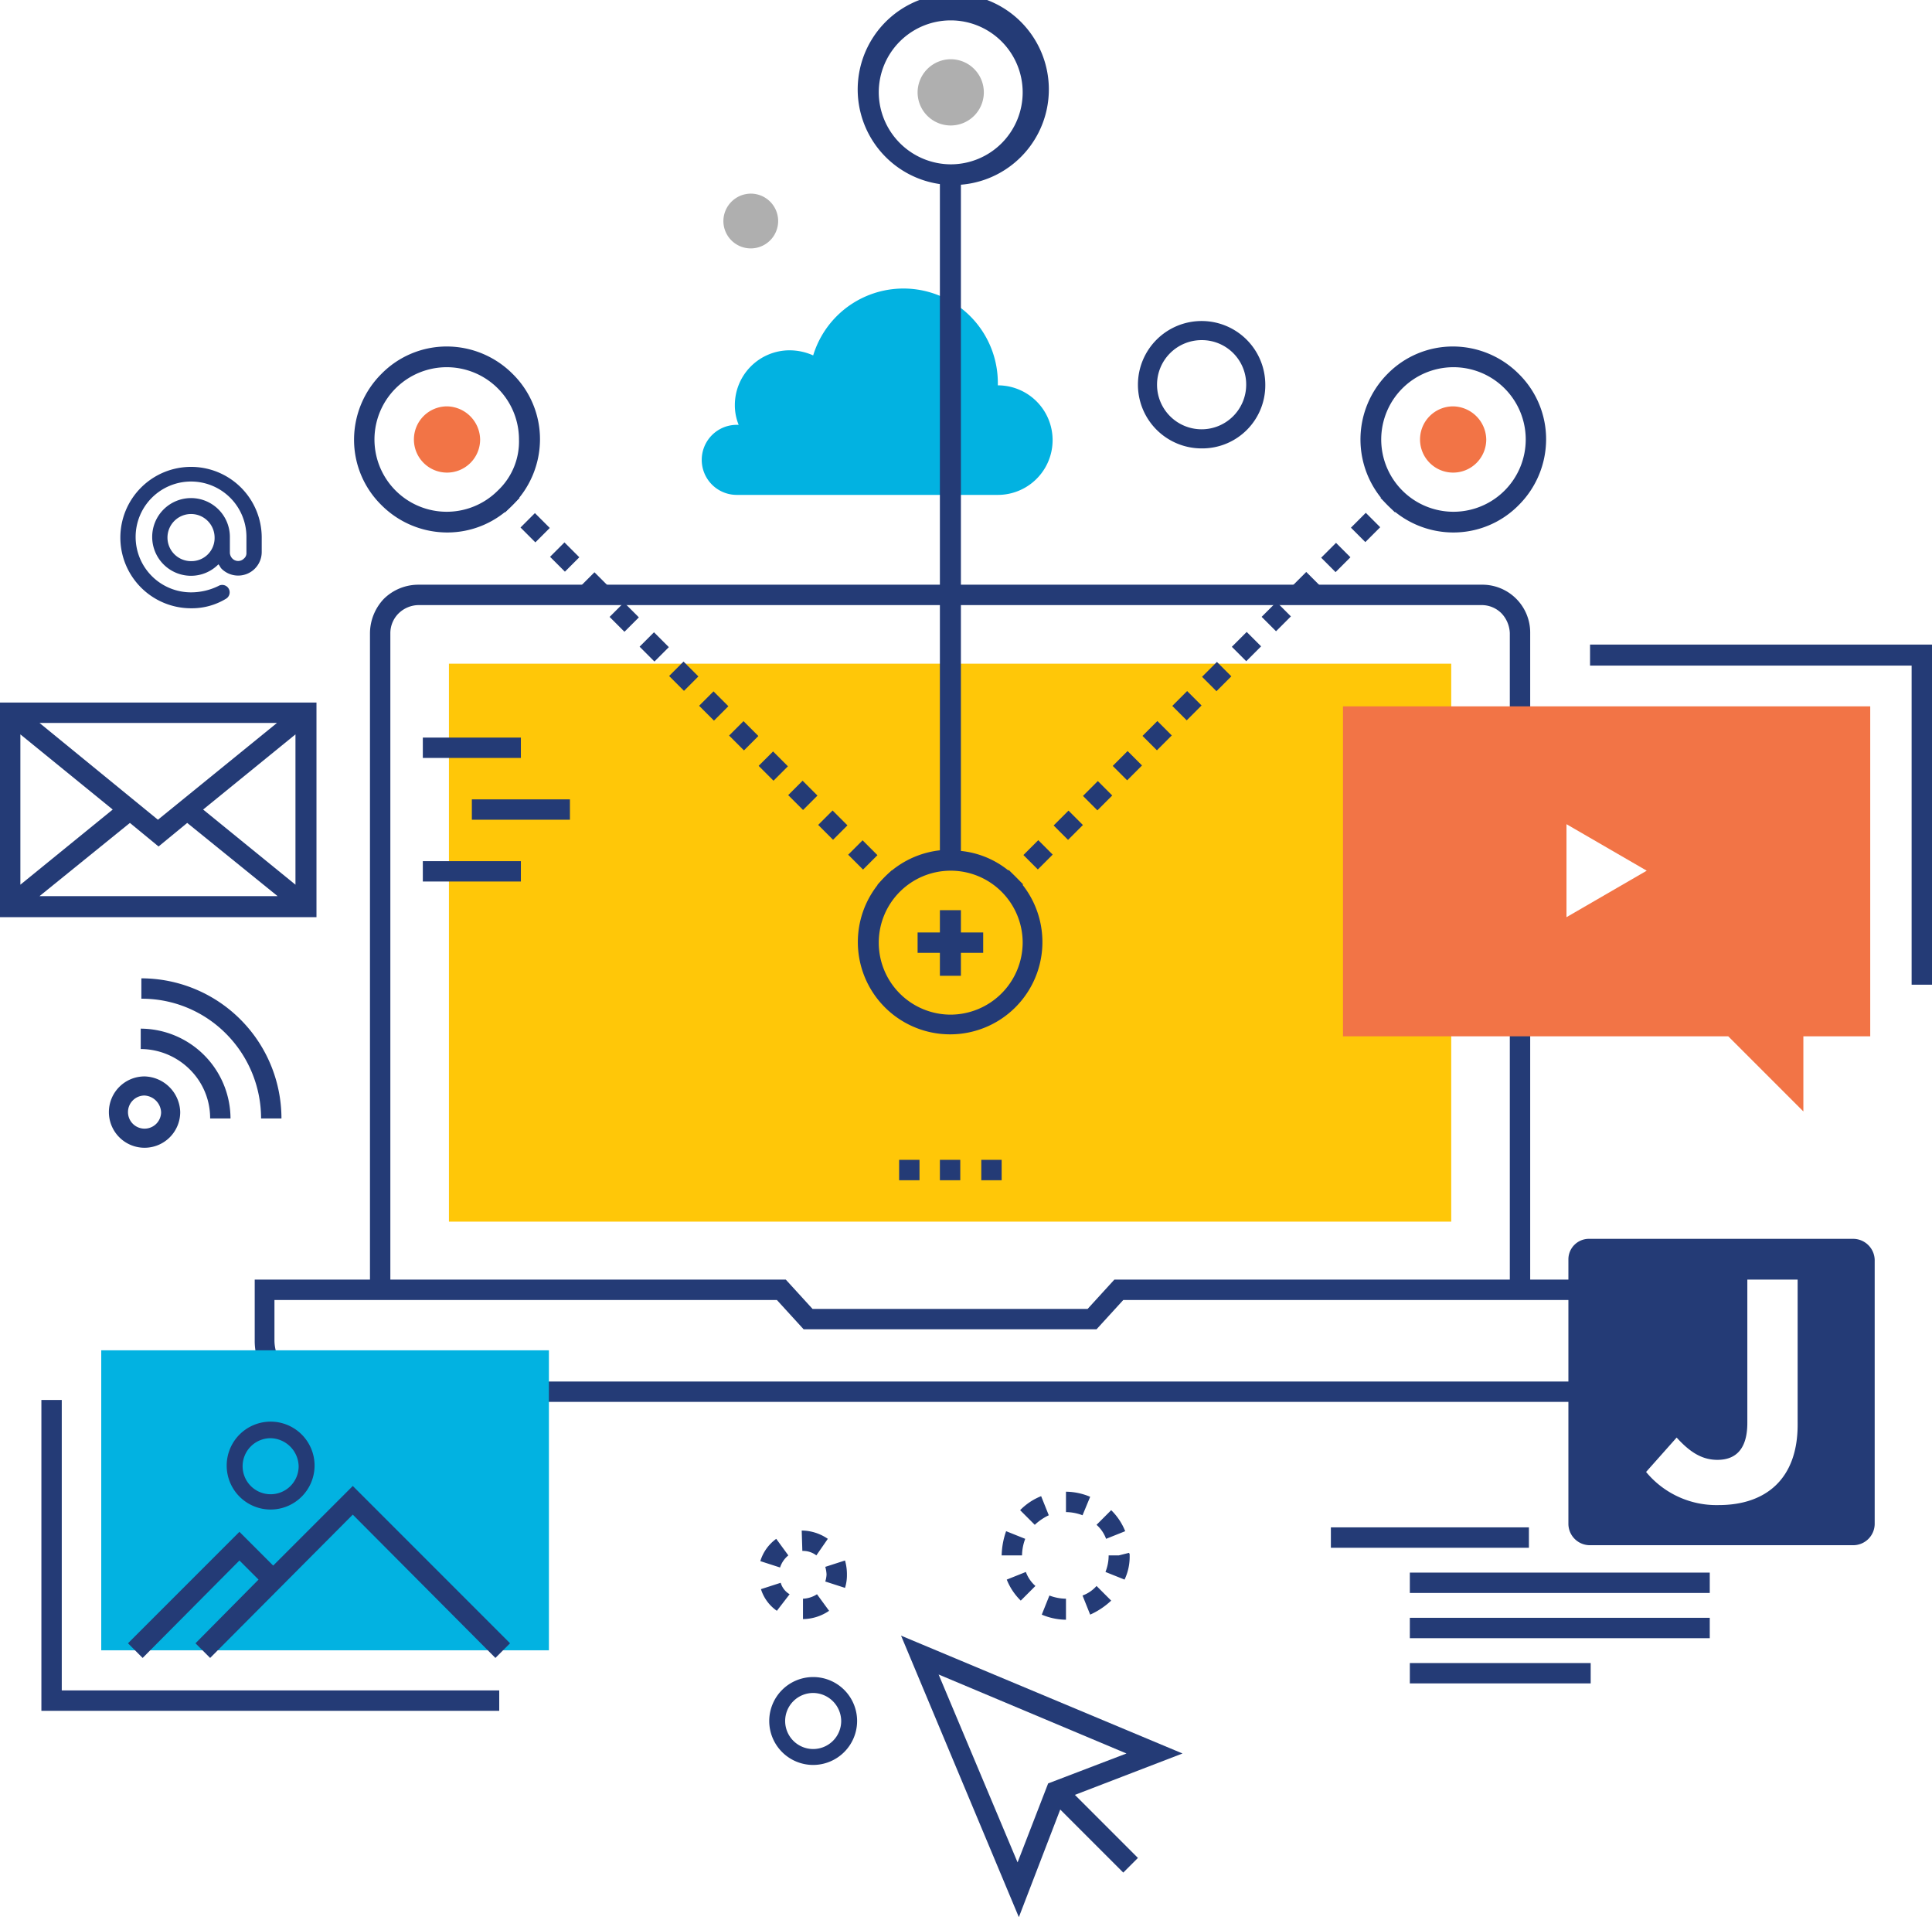 <svg xmlns="http://www.w3.org/2000/svg" viewBox="0 0 303.4 301"><path d="M240.3 202.6h-3.2V99.4a4.771 4.771 0 00-1.3-3.1 4.387 4.387 0 00-3.1-1.3h-167a4.572 4.572 0 00-3.1 1.3 4.387 4.387 0 00-1.3 3.1v103.1h-3.2V99.4a7.909 7.909 0 012.2-5.4 7.727 7.727 0 015.4-2.2h167a7.513 7.513 0 017.6 7.6v103.2z" fill="#243b76"/><path d="M172.3 208.8h-46l-4.2-4.6H43.2v6.4a6.489 6.489 0 006.4 6.4H249a6.489 6.489 0 006.4-6.4v-6.4h-78.8z" fill="none"/><path d="M175 200.9l-4.2 4.6h-43.2l-4.2-4.6H40v9.6a9.56 9.56 0 009.6 9.6H249a9.877 9.877 0 006.8-2.8 9.524 9.524 0 002.8-6.8v-9.6zm80.3 9.6a6.489 6.489 0 01-6.4 6.4H49.5a6.489 6.489 0 01-6.4-6.4v-6.4H122l4.2 4.6h46l4.2-4.6h78.8v6.4z" fill="#243b76"/><path fill="#ffc708" d="M70.5 104.2h157.4v87.6H70.5z"/><path d="M115.7 66.7h.3a8.149 8.149 0 01-.6-3.1A8.6 8.6 0 01124 55a9.093 9.093 0 013.7.8 14.822 14.822 0 0129 4.3v.4a8.6 8.6 0 110 17.2h-41a5.5 5.5 0 010-11z" fill="#02b2e1"/><path fill="#243b76" d="M137.801 138.906l2.263-2.263 1.131 1.131-2.263 2.263zM133.197 134.192l2.263-2.263 2.333 2.334-2.262 2.262zm-18.699-18.71l2.263-2.262 2.333 2.333-2.263 2.263zM81.74 82.82l2.262-2.263 2.334 2.333-2.262 2.263zm28.049 27.988l2.262-2.263 2.334 2.333-2.263 2.263zm13.988 14.029l2.263-2.263 2.333 2.334-2.262 2.262zm4.71 4.676l2.263-2.263 2.333 2.334-2.262 2.262zm-9.349-9.273l2.263-2.262 2.333 2.334-2.263 2.262zm-14.059-14.108l2.262-2.263 2.334 2.333-2.263 2.263zM91.09 92.112l2.262-2.263 2.334 2.333-2.262 2.263zm-4.71-4.69l2.262-2.263 2.334 2.333-2.262 2.263zm14.06 14.108l2.262-2.262 2.333 2.334-2.263 2.262zm-4.711-4.674l2.262-2.263 2.334 2.334-2.263 2.263zM78.197 79.31l2.262-2.263 1.132 1.132-2.263 2.263zm138.596-1.137l1.131-1.13 2.263 2.262-1.132 1.131zM202.8 92.132l2.333-2.334 2.262 2.263-2.333 2.333zm-4.675 4.714l2.333-2.334 2.263 2.263-2.333 2.333zm-4.678 4.703l2.333-2.333 2.263 2.262-2.334 2.334zm18.703-18.703l2.333-2.334 2.262 2.263-2.333 2.333zm-23.38 23.411l2.334-2.333 2.263 2.262-2.334 2.334zm18.705-18.695l2.333-2.333 2.263 2.263-2.334 2.333zm-46.758 46.68l2.333-2.333 2.263 2.262-2.334 2.334zm4.746-4.642l2.334-2.333 2.262 2.263-2.333 2.333zm18.633-18.769l2.333-2.333 2.263 2.263-2.333 2.333zm-14.026 14.132l2.333-2.334 2.262 2.263-2.333 2.334zm9.349-9.426l2.333-2.334 2.263 2.263-2.333 2.333zm-4.675 4.713l2.333-2.334 2.263 2.263-2.334 2.334zM157.276 137.713l1.131-1.13 2.263 2.262-1.131 1.131z"/><path d="M75.4 69a5.2 5.2 0 11-5.2-5.2 5.294 5.294 0 015.2 5.2zm158 0a5.2 5.2 0 11-5.2-5.2 5.294 5.294 0 015.2 5.2z" fill="#f27446"/><path d="M149.3 9.3a5.2 5.2 0 11-5.2 5.2 5.228 5.228 0 015.2-5.2z" fill="#afafaf"/><path d="M78.2 61a11.347 11.347 0 103.3 8 10.722 10.722 0 00-3.3-8z" fill="none"/><path d="M80.5 58.7a14.612 14.612 0 00-10.3-4.3 14.371 14.371 0 00-10.3 4.3A14.612 14.612 0 0055.6 69a14.371 14.371 0 004.3 10.3 14.612 14.612 0 0010.3 4.3 14.371 14.371 0 0010.3-4.3A14.612 14.612 0 0084.8 69a14.371 14.371 0 00-4.3-10.3zM78.2 77a11.347 11.347 0 113.3-8 10.572 10.572 0 01-3.3 8z" fill="#243b76"/><path d="M236.3 61a11.347 11.347 0 103.3 8 11.534 11.534 0 00-3.3-8z" fill="none"/><path d="M238.5 58.7a14.612 14.612 0 00-10.3-4.3 14.371 14.371 0 00-10.3 4.3 14.6 14.6 0 0010.3 24.9 14.371 14.371 0 0010.3-4.3 14.612 14.612 0 004.3-10.3 14.371 14.371 0 00-4.3-10.3zM236.3 77a11.347 11.347 0 113.3-8 11.355 11.355 0 01-3.3 8z" fill="#243b76"/><path d="M160.6 14.5a11.3 11.3 0 10-11.3 11.3 11.353 11.353 0 0011.3-11.3zm-11.3 122.2a11.3 11.3 0 1011.3 11.3 11.353 11.353 0 00-11.3-11.3z" fill="none"/><path d="M150.9 133.6V29a15.009 15.009 0 10-3.3-.1v104.6a14.492 14.492 0 1011.8 4.1 14.116 14.116 0 00-8.5-4zM138 14.5a11.3 11.3 0 1111.3 11.3A11.353 11.353 0 01138 14.5zm11.3 144.8a11.3 11.3 0 1111.3-11.3 11.353 11.353 0 01-11.3 11.3z" fill="#243b76"/><path fill="#243b76" d="M154.4 146.4h-3.5v-3.5h-3.3v3.5h-3.5v3.2h3.5v3.6h3.3v-3.6h3.5v-3.2z"/><path fill="none" d="M246 144l12.7-7.2-12.7-7.3V144z"/><path d="M210.9 110.9v51.8h60.5l11.8 11.8v-11.8h10.5v-51.8zM246 144v-14.6l12.6 7.3z" fill="#f27446"/><path fill="#243b76" d="M303.4 154.6h-3.2v-50.1h-50.5v-3.3h53.7v53.4z"/><path d="M117.9 30.4a4.3 4.3 0 11-4.3 4.3 4.332 4.332 0 014.3-4.3z" fill="#afafaf"/><path d="M188.7 70.4a10 10 0 1110-10 9.9 9.9 0 01-10 10zm0-17a7 7 0 107 7 6.957 6.957 0 00-7-7zM44.2 175.6H41a18.848 18.848 0 00-5.5-13.3 18.6 18.6 0 00-13.3-5.5v-3.2a22.021 22.021 0 0122 22z" fill="#243b76"/><path d="M36.2 175.6H33a10.739 10.739 0 00-3.2-7.7 10.983 10.983 0 00-7.7-3.2v-3.2a14.169 14.169 0 0114.1 14.1zm89.9 78.6V251a4.394 4.394 0 002.2-.7l1.9 2.6a7.387 7.387 0 01-4.1 1.3zm-4.1-1.3a6.486 6.486 0 01-2.5-3.4l3.1-1a3.1 3.1 0 001.4 1.8zm10.7-3.6l-3.1-1a4.253 4.253 0 00.2-1.1 5.019 5.019 0 00-.2-1.2l3.1-1a7.8 7.8 0 01.3 2.2 6.648 6.648 0 01-.3 2.1zm-10.2-3.2l-3.1-1a6.725 6.725 0 012.5-3.5l1.9 2.6a4.069 4.069 0 00-1.3 1.9zm5.7-1.9a3.408 3.408 0 00-2.2-.7l-.1-3.2h.1a7.321 7.321 0 014 1.3zm39.2 10.1a9.954 9.954 0 01-3.8-.8l1.2-3a7.512 7.512 0 002.6.5zm3.8-.8l-1.2-3a5.415 5.415 0 002.2-1.5l2.3 2.3a11.9 11.9 0 01-3.3 2.2zm-10.9-2.2a9.552 9.552 0 01-2.2-3.3l3-1.2a5.415 5.415 0 001.5 2.2zm16.3-3.3l-3-1.2a6.963 6.963 0 00.5-2.5v-.1h1.6l1.6-.4.1.2v.2a8.385 8.385 0 01-.8 3.8zm-19.3-3.8a12.171 12.171 0 01.7-3.8l3 1.2a7.512 7.512 0 00-.5 2.6zm16.4-2.6a5.415 5.415 0 00-1.5-2.2l2.3-2.3a9.552 9.552 0 012.2 3.3zm-11.2-2.2l-2.3-2.3a9.552 9.552 0 013.3-2.2l1.2 3a8.554 8.554 0 00-2.2 1.5zm7.5-1.5a7.512 7.512 0 00-2.6-.5v-3.2a9.954 9.954 0 013.8.8zM66.4 135.2h15.4v3.2H66.4zm0-19.4h15.4v3.2H66.4zm7.7 9.7h15.4v3.2H74.1z" fill="#243b76"/><path fill="none" d="M43.5 113.5H6.2l18.6 15.2 18.7-15.2zm-40.3 1.8v23.6l14.6-11.8-14.6-11.8zm21.6 17.5l-4.5-3.6-14.1 11.5h37.3l-14.2-11.5-4.5 3.6zm21.6 6.1v-23.6l-14.5 11.8 14.5 11.8z"/><path d="M0 110.3V144h49.7v-33.7zm43.5 3.2l-18.7 15.2-18.6-15.2zm-40.3 1.8l14.5 11.8-14.5 11.8zm3 25.4l14.2-11.5 4.5 3.7 4.5-3.7 14.2 11.5zm40.2-1.8l-14.5-11.8 14.5-11.8zm101.2 43.2h3.2v3.2h-3.2zm6.5 0h3.2v3.2h-3.2zm-12.9 0h3.2v3.2h-3.2z" fill="#243b76"/><path fill="none" d="M147.5 262.8l12.4 29.6 4.7-12.4 12.4-4.8-29.5-12.4z"/><path d="M185.7 275.3l-44.2-18.5L160 301l6.5-16.9 9.9 9.9 2.3-2.3-9.9-9.9zm-21.1 4.7l-4.8 12.4-12.4-29.5 29.5 12.4z" fill="#243b76"/><path d="M30 80.6a3.7 3.7 0 103.7 3.7 3.629 3.629 0 00-3.7-3.7z" fill="none"/><path d="M41.1 84.4A11.1 11.1 0 1030 95.5a10.323 10.323 0 005.5-1.5 1.166 1.166 0 10-1.2-2 9.734 9.734 0 01-4.3 1 8.7 8.7 0 118.7-8.7v2.5a1.086 1.086 0 01-.4.9 1.267 1.267 0 01-1.8 0 1.394 1.394 0 01-.4-.9v-2.5a6.1 6.1 0 10-6.1 6.1 6.043 6.043 0 004.3-1.8c.2.2.3.5.5.7a3.7 3.7 0 006.3-2.6v-2.3zM30 88.1a3.7 3.7 0 113.7-3.7 3.629 3.629 0 01-3.7 3.7z" fill="#243b76"/><path fill="#02b2e1" d="M15.9 212h70.3v47.1H15.9z"/><path fill="#243b76" d="M55.4 233.3l-12.5 12.5-5.3-5.3L20.1 258l2.3 2.3L37.6 245l3 3-9.9 10 2.3 2.3 22.4-22.5 22.4 22.5 2.3-2.3-24.7-24.7z"/><path fill="#243b76" d="M78.4 268.6H6.5v-48.8h3.2v45.6h68.7v3.2zm143-21.7h47.1v3.2h-47.1zm0 7.1h47.1v3.2h-47.1zm0 7.1h28.4v3.2h-28.4zM209 239.8h31.1v3.2H209z"/><path d="M274.5 223.4c0 4-1.8 5.8-4.7 5.8-2.4 0-4.4-1.3-6.4-3.5l-4.8 5.4a14.023 14.023 0 0011.4 5.2c7.4 0 12.4-4.1 12.4-12.6v-22.9h-7.9z" fill="none"/><path d="M291 194.5h-41.5a3.222 3.222 0 00-3.2 3.2v41.5a3.372 3.372 0 003.4 3.4H291a3.372 3.372 0 003.4-3.4V198a3.394 3.394 0 00-3.4-3.5zm-8.7 29.2c0 8.5-5 12.6-12.4 12.6a14.32 14.32 0 01-11.4-5.2l4.8-5.4c2 2.2 3.9 3.5 6.4 3.5 2.9 0 4.7-1.7 4.7-5.8v-22.5h7.9zM127.7 277.1a6.9 6.9 0 116.9-6.9 6.914 6.914 0 01-6.9 6.9zm0-11.3a4.4 4.4 0 104.4 4.4 4.439 4.439 0 00-4.4-4.4z" fill="#243b76"/><path d="M22.7 170.5a4.1 4.1 0 104.1 4.1 4.256 4.256 0 00-4.1-4.1z" fill="none" stroke="#243b76" stroke-miterlimit="10" stroke-width="3"/><path d="M42.5 237a6.9 6.9 0 116.9-6.9 6.914 6.914 0 01-6.9 6.9zm0-11.2a4.4 4.4 0 104.4 4.4 4.507 4.507 0 00-4.4-4.4z" fill="#243b76"/></svg>